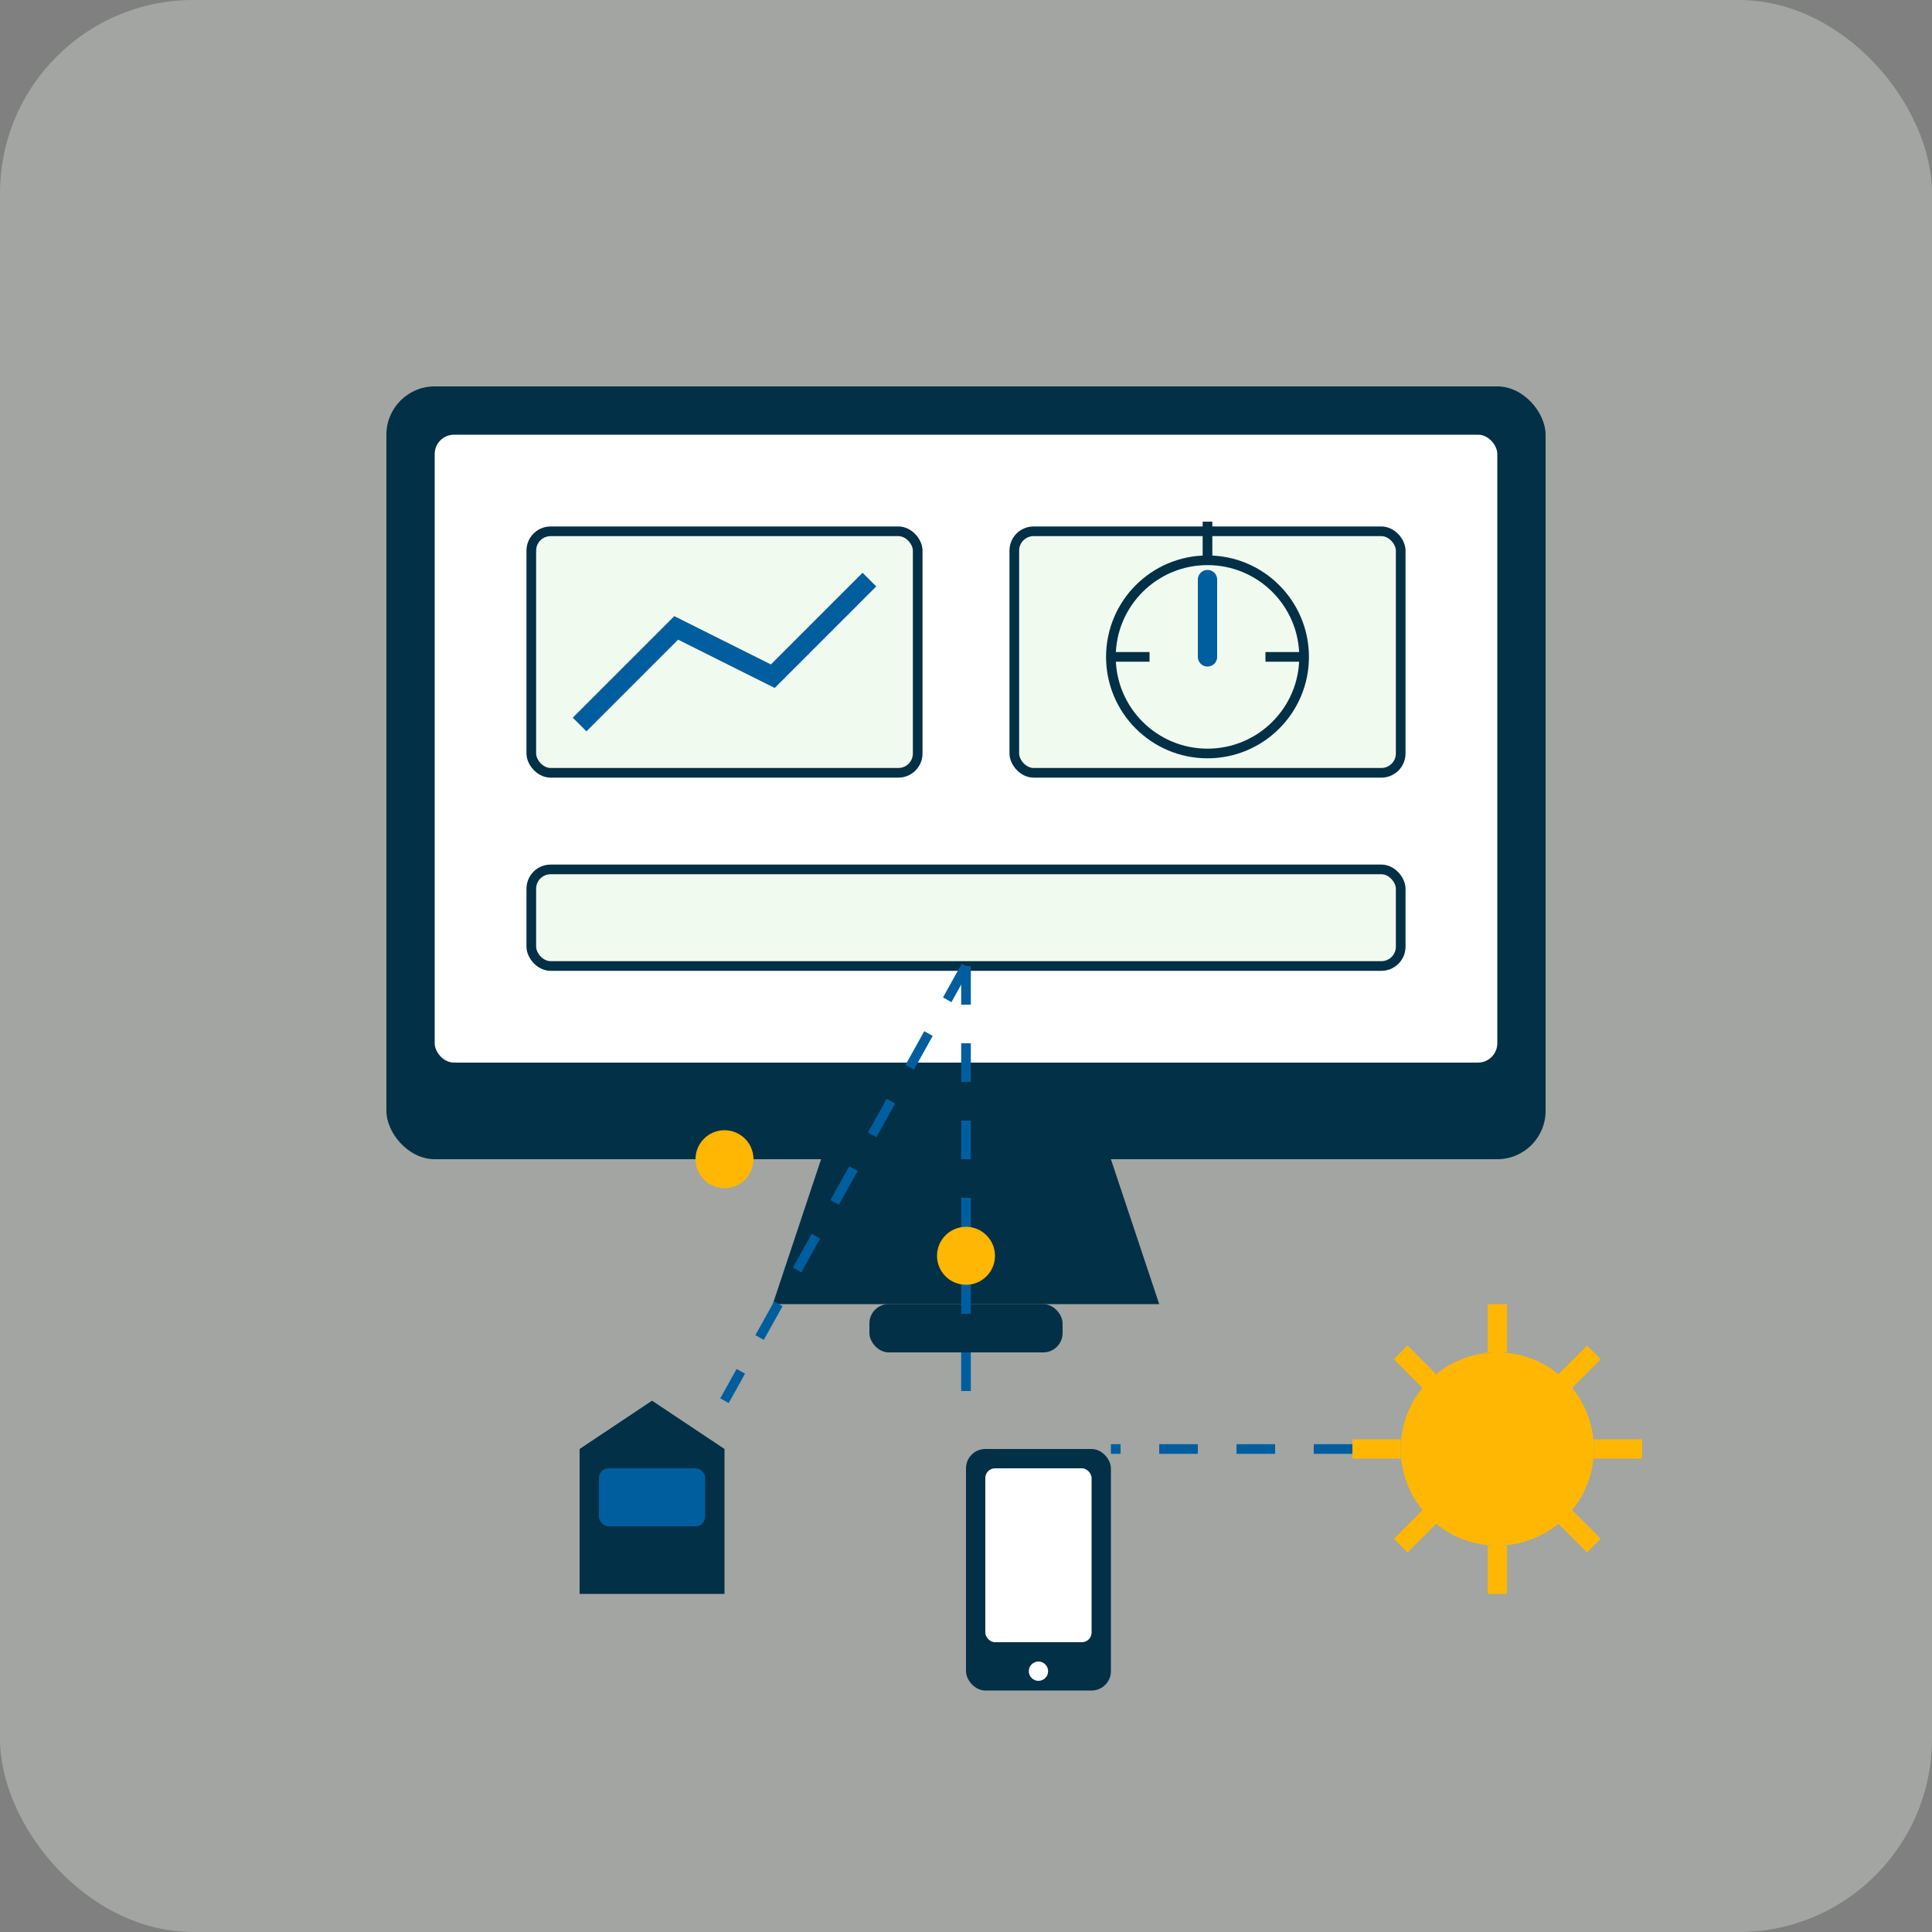 <svg xmlns="http://www.w3.org/2000/svg" width="200" height="200" viewBox="0 0 200 200">
  <rect x="0" y="0" width="200" height="200" fill="#808080" stroke="none"/>
  <style>
    .primary { fill: #005e9e; }
    .secondary { fill: #ffb703; }
    .dark { fill: #023047; }
    .light { fill: #f1faee; }
    .white { fill: #ffffff; }
  </style>
  
  <!-- Background -->
  <rect width="200" height="200" rx="20" class="light" opacity="0.3"/>
  
  <!-- Monitor/dashboard -->
  <rect x="40" y="40" width="120" height="80" rx="5" class="dark"/>
  <rect x="45" y="45" width="110" height="65" rx="2" class="white"/>
  
  <!-- Monitor stand -->
  <path d="M 85 120 L 115 120 L 120 135 L 80 135 Z" class="dark"/>
  <rect x="90" y="135" width="20" height="5" rx="2" class="dark"/>
  
  <!-- Dashboard elements -->
  <rect x="55" y="55" width="40" height="25" rx="2" class="light" stroke="#023047" stroke-width="1"/>
  <rect x="105" y="55" width="40" height="25" rx="2" class="light" stroke="#023047" stroke-width="1"/>
  <rect x="55" y="90" width="90" height="10" rx="2" class="light" stroke="#023047" stroke-width="1"/>
  
  <!-- Chart in first panel -->
  <polyline points="60,75 70,65 80,70 90,60" stroke="#005e9e" stroke-width="2" fill="none"/>
  
  <!-- Gauge in second panel -->
  <circle cx="125" cy="68" r="10" fill="none" stroke="#023047" stroke-width="1"/>
  <path d="M 125,68 L 125,60" stroke="#005e9e" stroke-width="2" stroke-linecap="round"/>
  <path d="M 115,68 L 119,68" stroke="#023047" stroke-width="1"/>
  <path d="M 131,68 L 135,68" stroke="#023047" stroke-width="1"/>
  <path d="M 125,58 L 125,54" stroke="#023047" stroke-width="1"/>
  
  <!-- Solar power icons -->
  <g transform="translate(60, 150)">
    <!-- House with panel -->
    <path d="M 0,0 L 15,0 L 15,15 L 0,15 Z" class="dark"/>
    <path d="M 0,0 L 7.5,-5 L 15,0 Z" class="dark"/>
    <rect x="2" y="2" width="11" height="6" rx="1" class="primary"/>
  </g>
  
  <!-- Mobile device -->
  <g transform="translate(100, 150)">
    <rect x="0" y="0" width="15" height="25" rx="2" class="dark"/>
    <rect x="2" y="2" width="11" height="18" rx="1" class="white"/>
    <circle cx="7.5" cy="23" r="1" class="white"/>
  </g>
  
  <!-- Connection lines -->
  <line x1="100" y1="100" x2="75" y2="145" stroke="#005e9e" stroke-width="1" stroke-dasharray="4"/>
  <line x1="100" y1="100" x2="100" y2="145" stroke="#005e9e" stroke-width="1" stroke-dasharray="4"/>
  
  <!-- Data flow circles -->
  <circle cx="75" cy="120" r="3" class="secondary">
    <animate attributeName="opacity" values="0;1;0" dur="2s" repeatCount="indefinite"/>
  </circle>
  
  <circle cx="100" cy="130" r="3" class="secondary">
    <animate attributeName="opacity" values="0;1;0" dur="2s" repeatCount="indefinite" begin="0.7s"/>
  </circle>
  
  <!-- Sun icon -->
  <circle cx="155" cy="150" r="10" class="secondary"/>
  <line x1="155" y1="135" x2="155" y2="140" stroke="#ffb703" stroke-width="2"/>
  <line x1="155" y1="160" x2="155" y2="165" stroke="#ffb703" stroke-width="2"/>
  <line x1="140" y1="150" x2="145" y2="150" stroke="#ffb703" stroke-width="2"/>
  <line x1="165" y1="150" x2="170" y2="150" stroke="#ffb703" stroke-width="2"/>
  <line x1="145" y1="140" x2="148" y2="143" stroke="#ffb703" stroke-width="2"/>
  <line x1="162" y1="157" x2="165" y2="160" stroke="#ffb703" stroke-width="2"/>
  <line x1="145" y1="160" x2="148" y2="157" stroke="#ffb703" stroke-width="2"/>
  <line x1="162" y1="143" x2="165" y2="140" stroke="#ffb703" stroke-width="2"/>
  
  <!-- Connection to sun -->
  <line x1="140" y1="150" x2="115" y2="150" stroke="#005e9e" stroke-width="1" stroke-dasharray="4"/>
</svg>
